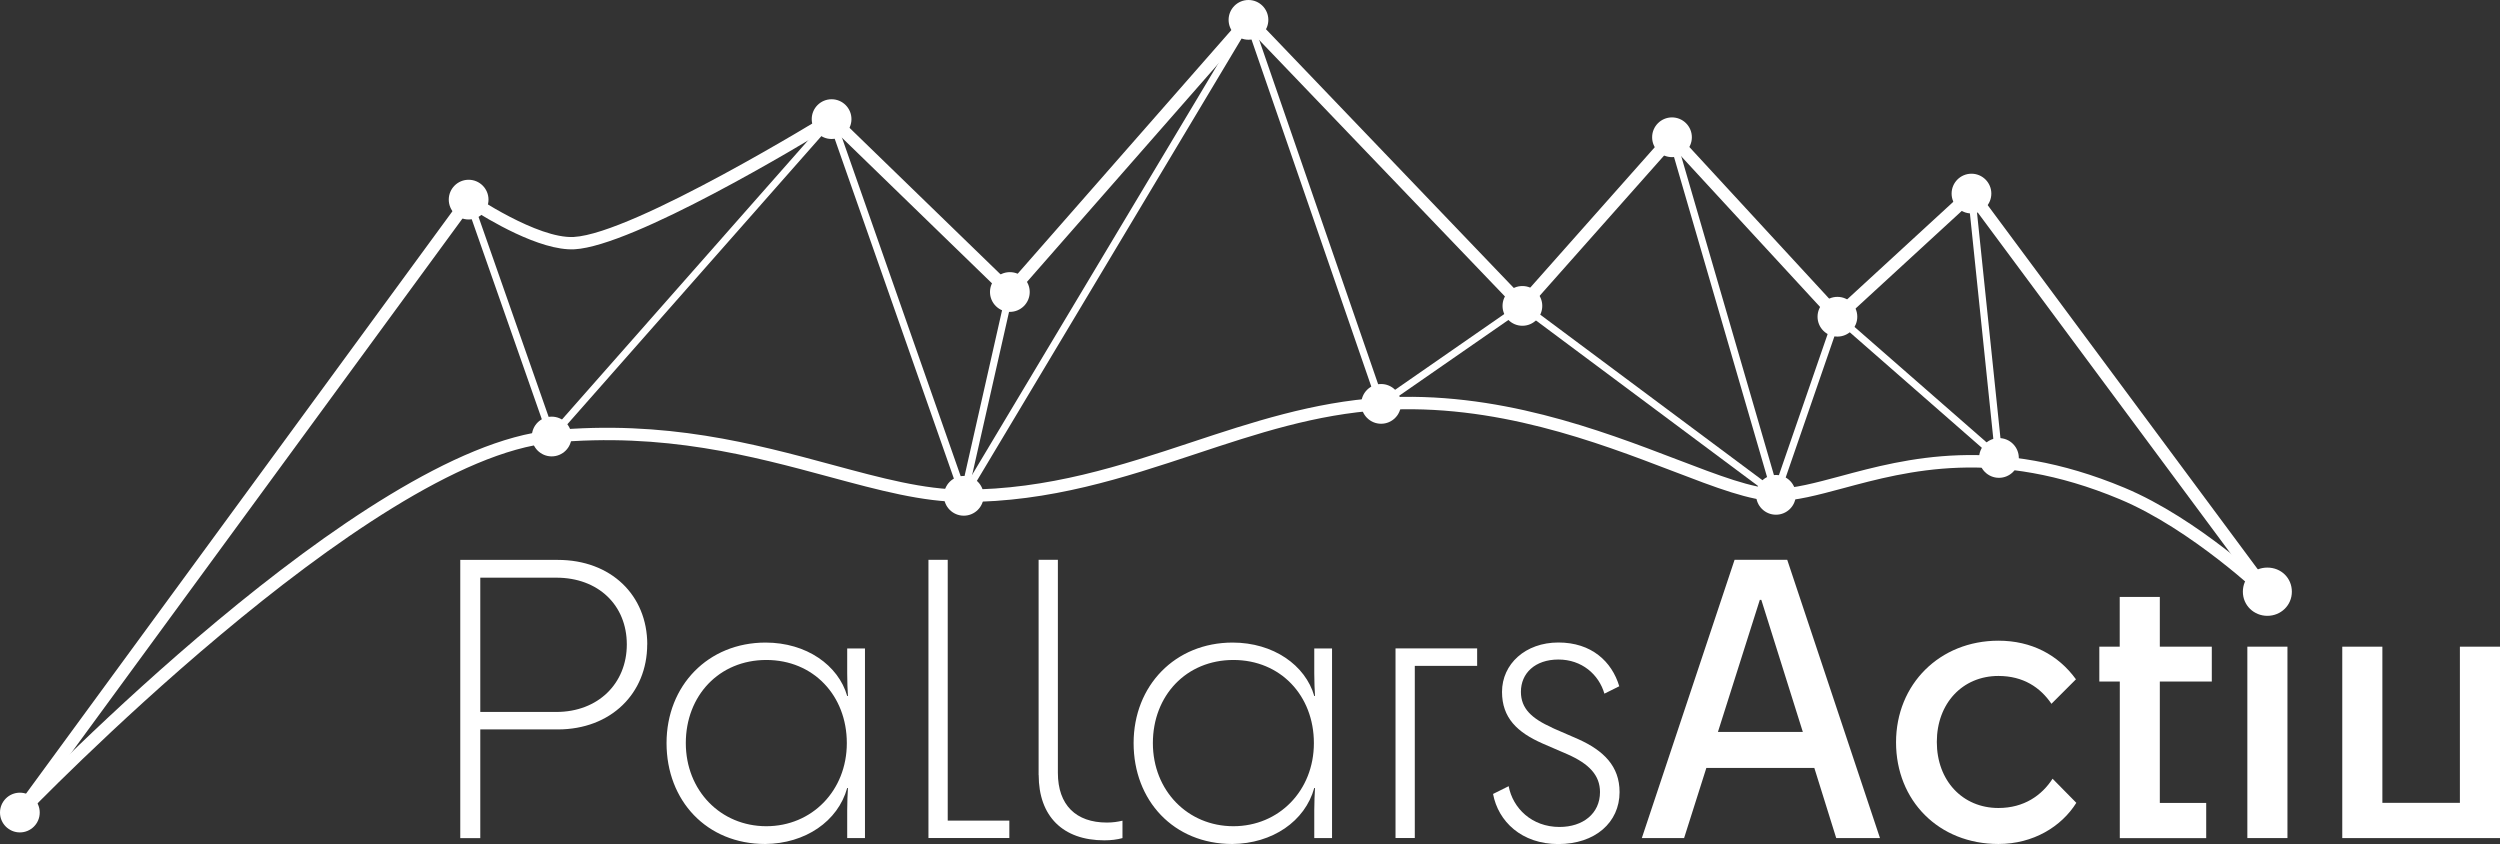 <svg xmlns="http://www.w3.org/2000/svg" id="Capa_1" viewBox="0 0 334.75 113.01"><rect x="0" y="0" width="334.75" height="113.01" fill="#333333" stroke="none"/><defs><style>.cls-1{fill:#fff;}</style></defs><path class="cls-1" d="M2.66,109.63c-.17,0-.34-.05-.49-.16-.37-.27-.45-.79-.18-1.16L62.08,26.24c.26-.36,.77-.45,1.14-.19,.09,.06,8.76,5.95,13.61,5.68,8.03-.44,33.83-16.33,34.09-16.49,.32-.2,.74-.15,1.01,.11l23.24,22.55L166.55,2.12c.15-.17,.37-.28,.6-.28,.23-.02,.46,.09,.62,.25l36.05,37.64,19.43-21.91c.16-.18,.38-.28,.61-.28,.21,0,.46,.1,.62,.27l21.6,23.43,17.33-15.93c.17-.16,.4-.24,.64-.21,.23,.02,.45,.14,.59,.33l39.74,53.58c.27,.37,.2,.89-.17,1.16-.37,.27-.89,.2-1.16-.17l-39.19-52.84-17.26,15.86c-.34,.31-.86,.29-1.17-.05l-21.53-23.36-19.42,21.89c-.15,.17-.37,.27-.6,.28-.25,.01-.45-.09-.61-.25L167.2,3.89l-31.36,35.76c-.15,.17-.36,.27-.59,.28-.22,0-.45-.07-.61-.23l-23.4-22.71c-3.92,2.4-26.45,15.96-34.31,16.39-4.63,.25-11.75-4.09-13.97-5.53L3.33,109.29c-.16,.22-.41,.34-.67,.34Z"></path><polygon class="cls-1" points="128.93 67.52 111.17 16.88 73.69 59.39 62.3 26.89 63.21 26.57 74.06 57.52 111.54 15.01 129.16 65.26 167.29 1.53 185.18 53.32 203.86 40.36 236.94 65.01 223.42 18.51 224.34 18.24 238.66 67.5 203.84 41.55 184.68 54.84 167.06 3.8 128.93 67.52"></polygon><polygon class="cls-1" points="238.25 66.41 237.34 66.1 245.81 41.58 267.05 60.15 263.5 25.97 264.45 25.87 268.26 62.49 246.25 43.24 238.25 66.41"></polygon><rect class="cls-1" x="118.15" y="52.26" width="27.97" height=".96" transform="translate(51.53 169.99) rotate(-77.25)"></rect><path class="cls-1" d="M2.66,109.63c-.21,0-.41-.08-.57-.23-.33-.32-.34-.84-.02-1.17,1.88-1.97,46.45-48.23,71.73-50.6,15.29-1.43,27.19,1.78,37.69,4.62,6.58,1.78,12.27,3.31,17.56,3.31,11.35,0,21.08-3.22,30.49-6.34,8.03-2.66,16.33-5.4,25.34-5.97,15.5-.97,29.44,4.36,39.61,8.25,5.73,2.19,10.26,3.93,13.31,3.93,2.41,0,5.27-.77,8.59-1.66,8.82-2.38,20.9-5.63,38.07,1.54,9.97,4.17,19.43,13.21,19.83,13.6,.33,.32,.34,.84,.02,1.17s-.84,.34-1.17,.02c-.1-.09-9.64-9.22-19.32-13.26-16.65-6.96-28.42-3.78-37-1.47-3.43,.92-6.39,1.72-9.02,1.72-3.35,0-8.01-1.78-13.9-4.04-10.03-3.84-23.76-9.09-38.92-8.14-8.8,.55-16.63,3.14-24.92,5.89-9.54,3.16-19.4,6.42-31.01,6.42h0c-5.51,0-11.3-1.56-18-3.37-10.36-2.8-22.11-5.97-37.1-4.57C49.28,61.59,3.72,108.89,3.26,109.37c-.16,.17-.38,.26-.6,.26Z"></path><circle class="cls-1" cx="62.75" cy="26.73" r="2.66"></circle><circle class="cls-1" cx="73.87" cy="58.45" r="2.66"></circle><circle class="cls-1" cx="111.35" cy="15.95" r="2.66"></circle><circle class="cls-1" cx="129.05" cy="66.39" r="2.66"></circle><circle class="cls-1" cx="135.22" cy="39.1" r="2.66"></circle><circle class="cls-1" cx="167.17" cy="2.66" r="2.66"></circle><circle class="cls-1" cx="184.93" cy="54.08" r="2.66"></circle><circle class="cls-1" cx="203.85" cy="40.96" r="2.66"></circle><circle class="cls-1" cx="223.88" cy="18.38" r="2.66"></circle><circle class="cls-1" cx="237.8" cy="66.26" r="2.66"></circle><circle class="cls-1" cx="246.03" cy="42.41" r="2.66"></circle><circle class="cls-1" cx="263.98" cy="25.92" r="2.66"></circle><circle class="cls-1" cx="267.66" cy="61.32" r="2.66"></circle><g><path class="cls-1" d="M86.66,86.29c0,6.56-4.87,11.38-11.97,11.38h-10.38v14.56h-2.68v-37.26h13.07c7.1,0,11.97,4.72,11.97,11.33Zm-2.73,0c0-5.27-3.83-8.94-9.44-8.94h-10.18v17.98h10.18c5.61,0,9.44-3.83,9.44-9.04Z"></path><path class="cls-1" d="M102.51,86.04c5.47,0,9.74,3.03,10.93,7.15h.1c-.05-.89-.1-1.74-.1-3.03v-3.33h2.38v25.39h-2.38v-3.73c0-1.14,.05-2.04,.1-2.98h-.1c-1.24,4.47-5.61,7.45-10.98,7.5-7.85,0-13.21-5.81-13.21-13.51s5.56-13.46,13.26-13.46Zm10.88,13.46c0-6.36-4.47-11.13-10.78-11.13s-10.78,4.77-10.78,11.13,4.67,11.13,10.78,11.13,10.78-4.77,10.78-11.13Z"></path><path class="cls-1" d="M124.32,74.96h2.58v34.92h8.25v2.33h-10.83v-37.26Z"></path><path class="cls-1" d="M139.07,103.77v-28.81h2.58v28.52c0,4.32,2.43,6.66,6.56,6.66,.79,0,1.44-.1,2.09-.25v2.33c-.7,.2-1.54,.3-2.43,.3-5.56,0-8.79-3.23-8.79-8.74Z"></path><path class="cls-1" d="M165.05,86.04c5.46,0,9.74,3.03,10.93,7.15h.1c-.05-.89-.1-1.74-.1-3.03v-3.33h2.38v25.39h-2.38v-3.73c0-1.14,.05-2.04,.1-2.98h-.1c-1.24,4.47-5.61,7.45-10.98,7.5-7.85,0-13.21-5.81-13.21-13.51s5.56-13.46,13.26-13.46Zm10.88,13.46c0-6.36-4.47-11.13-10.78-11.13s-10.78,4.77-10.78,11.13,4.67,11.13,10.78,11.13,10.78-4.77,10.78-11.13Z"></path><path class="cls-1" d="M197.79,86.83v2.33h-8.35v23.05h-2.58v-25.39h10.93Z"></path><path class="cls-1" d="M207.87,97.47l3.43,1.49c3.43,1.54,5.56,3.63,5.56,7.1,0,4.07-3.28,6.96-8.2,6.96s-8.05-3.03-8.74-6.71l2.09-1.04c.55,2.93,3.08,5.46,6.81,5.46,3.13,0,5.42-1.79,5.42-4.67,0-2.24-1.44-3.78-4.37-5.07l-3.33-1.44c-3.38-1.49-5.42-3.43-5.42-6.91,0-3.73,3.13-6.61,7.55-6.61s7.15,2.53,8.15,5.86l-1.99,.99c-.75-2.58-3.03-4.57-6.16-4.57s-5.02,1.84-5.02,4.32c0,2.24,1.44,3.58,4.22,4.82Z"></path><path class="cls-1" d="M232.26,74.96h7.05l12.42,37.26h-5.86l-2.93-9.39h-14.46l-2.98,9.39h-5.66l12.42-37.26Zm-2.24,23.05h11.38l-5.56-17.69h-.2l-5.61,17.69Z"></path><path class="cls-1" d="M274.69,94.24c-1.49-2.19-3.77-3.73-7.1-3.73-4.82,0-8.25,3.68-8.25,8.84s3.43,8.84,8.25,8.84c3.43,0,5.81-1.69,7.25-3.92l3.18,3.23c-1.99,3.18-5.76,5.51-10.43,5.51-8,0-13.71-5.81-13.71-13.61s5.86-13.61,13.71-13.61c4.42,0,8,1.89,10.38,5.17l-3.28,3.28Z"></path><path class="cls-1" d="M283.83,91.26h-2.73v-4.67h2.73v-6.66h5.37v6.66h6.96v4.67h-6.96v16.25h6.21v4.72h-11.57v-20.96Z"></path><path class="cls-1" d="M300.32,79.23c0-1.84,1.44-3.23,3.28-3.23s3.28,1.39,3.28,3.23-1.49,3.23-3.28,3.23-3.28-1.39-3.28-3.23Zm.6,32.99v-25.63h5.37v25.63h-5.37Z"></path><path class="cls-1" d="M313.63,112.22v-25.63h5.37v20.91h10.38v-20.91h5.37v25.63h-21.11Z"></path></g><circle class="cls-1" cx="2.66" cy="108.8" r="2.66"></circle></svg>